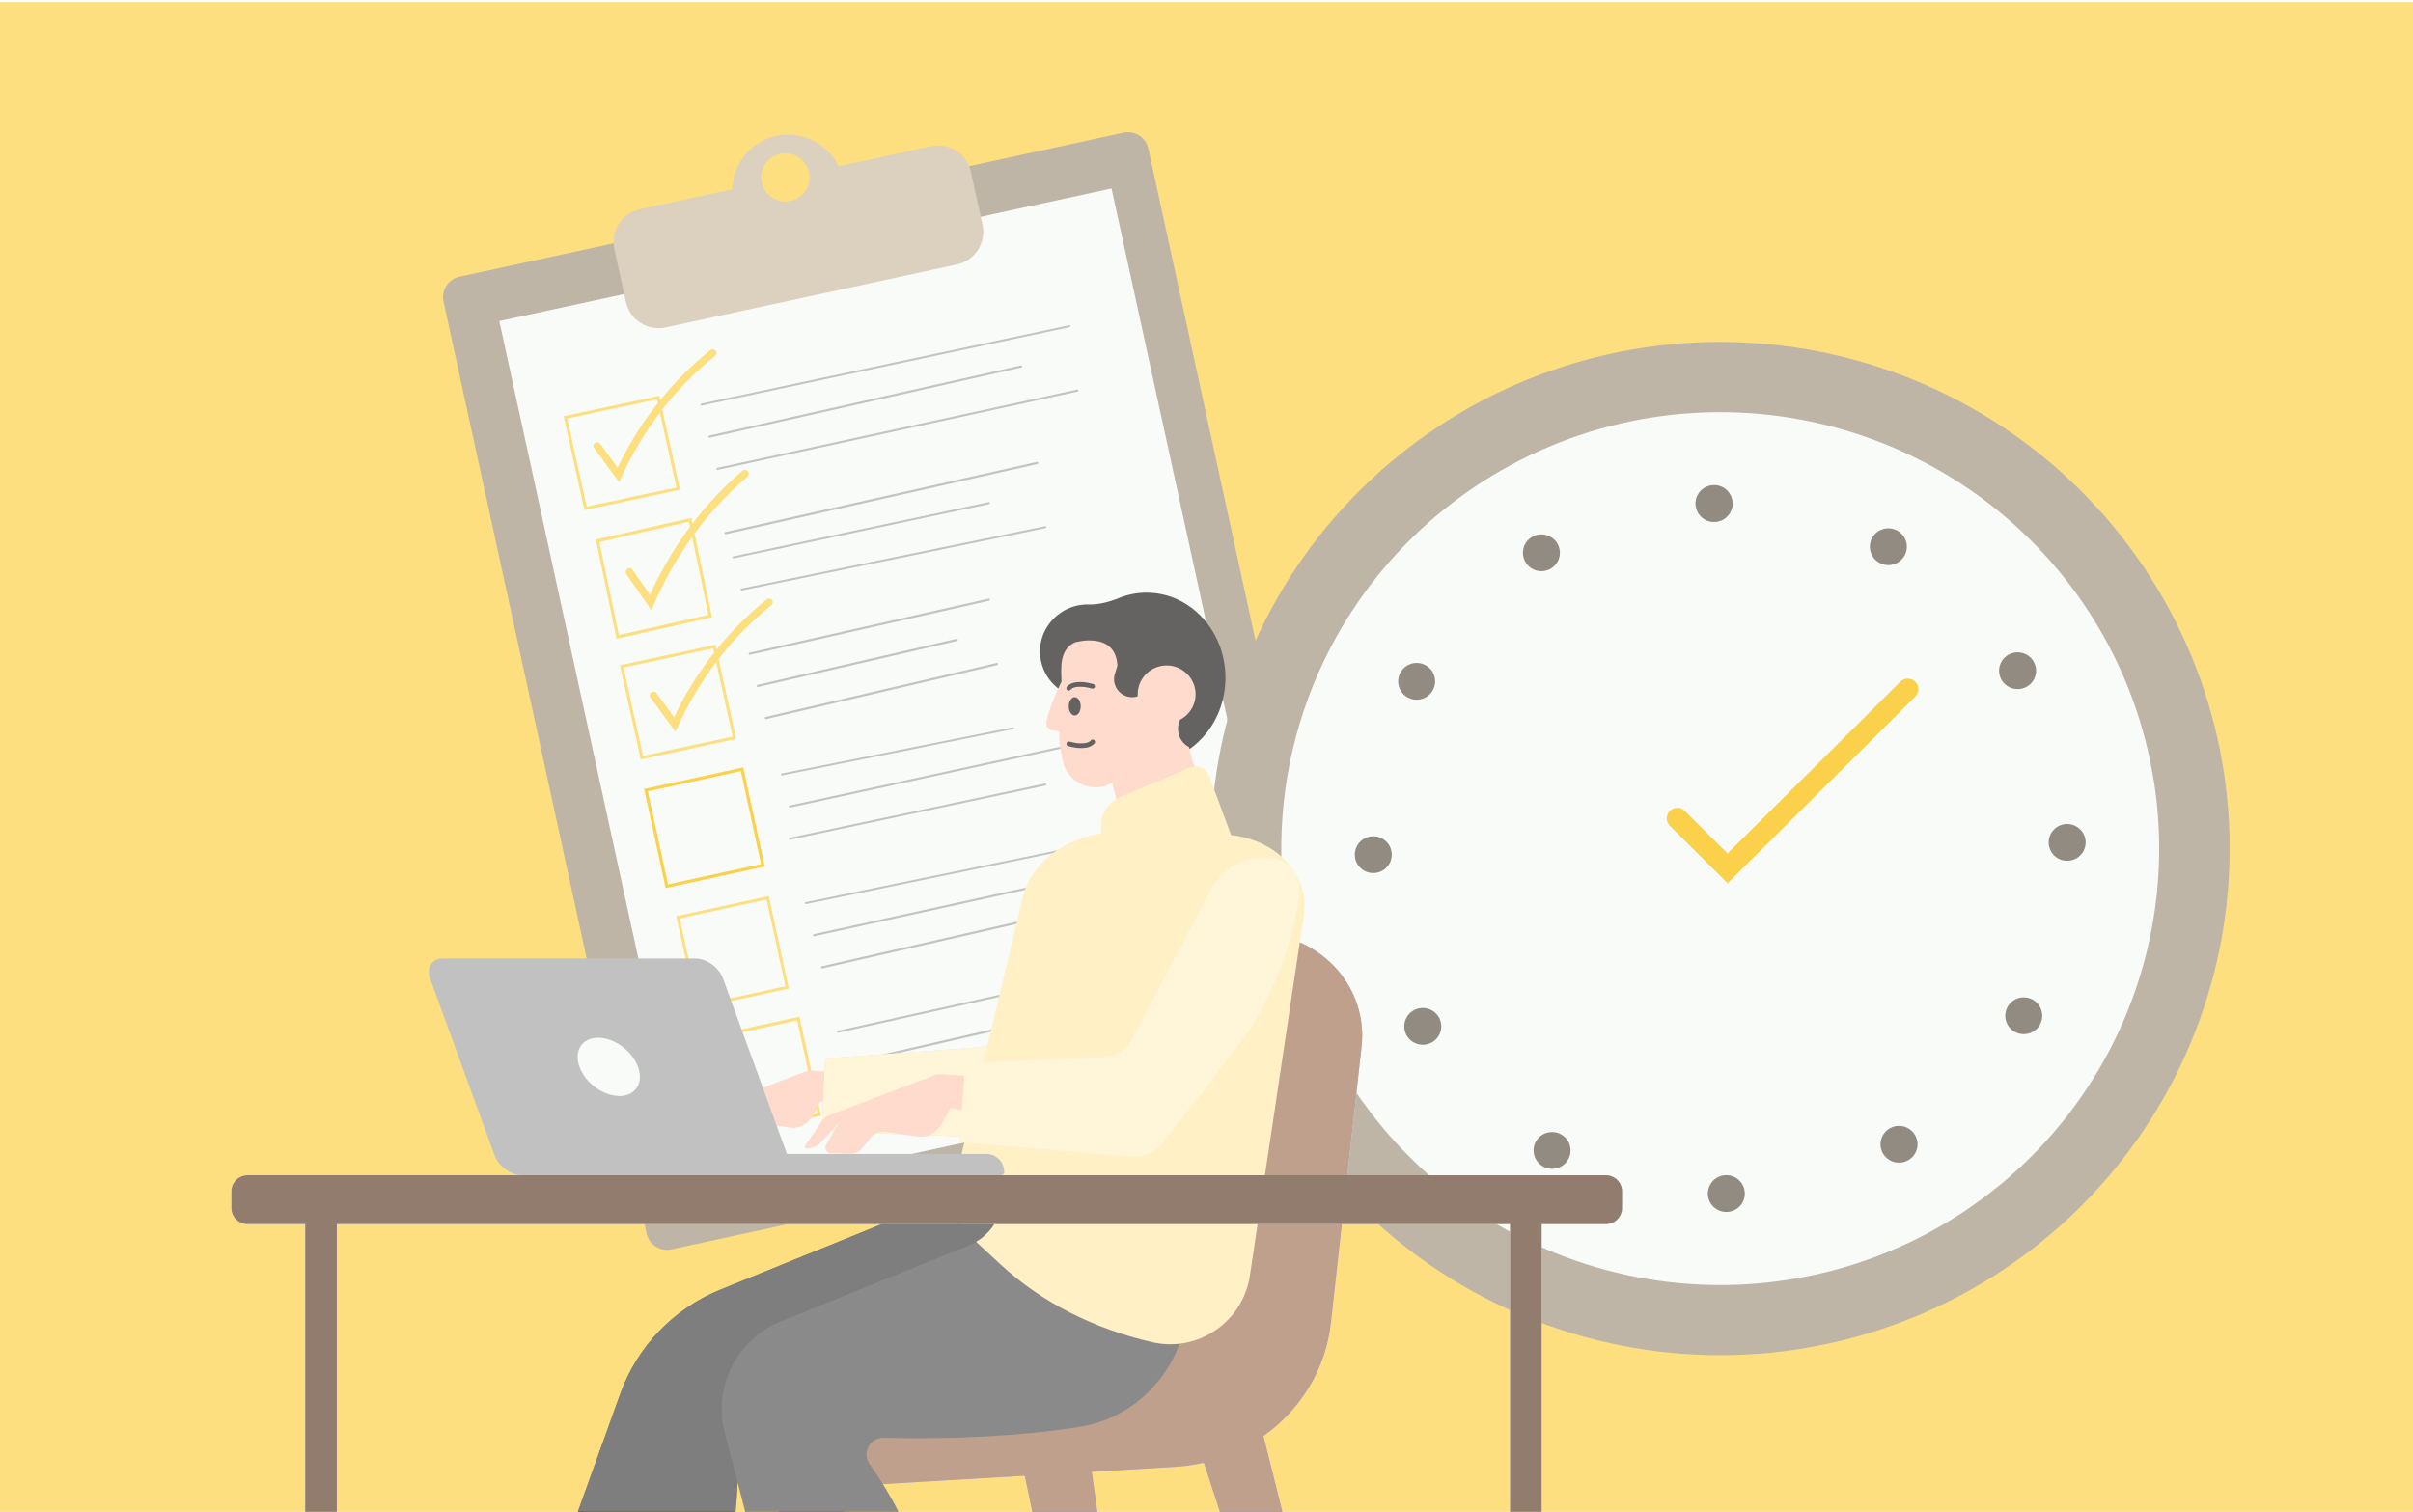 <svg width="300" height="188" viewBox="0 0 300 188" fill="none" xmlns="http://www.w3.org/2000/svg">
<g clip-path="url(#clip0_2385_4536)">
<path d="M0 0.252L300 0.252V103.451L300 188.252L0 188.252L0 0.252Z" fill="#FCD149"/>
<g clip-path="url(#clip1_2385_4536)">
<path d="M168.017 134.392L142.768 18.481C142.622 17.806 142.219 17.229 141.637 16.854C141.056 16.48 140.362 16.354 139.686 16.502L57.119 34.413C55.722 34.716 54.833 36.096 55.138 37.49L80.389 153.403C80.535 154.078 80.938 154.655 81.52 155.03C81.942 155.301 82.425 155.441 82.916 155.441C83.102 155.441 83.288 155.421 83.471 155.382L166.036 137.473C167.433 137.17 168.322 135.788 168.019 134.396L168.017 134.392Z" fill="#A49682"/>
<path d="M138.233 23.625L138.194 23.441L62.263 39.891L62.078 39.931L85.923 149.257L85.963 149.441L162.078 132.952L138.233 23.625Z" fill="#F5FAF4"/>
<path d="M82.338 50.932C84.275 48.442 86.483 46.195 88.906 44.254C89.105 44.094 89.136 43.806 88.974 43.61C88.812 43.414 88.518 43.386 88.319 43.543C86.037 45.369 83.944 47.463 82.081 49.769L81.96 49.222L70.078 51.761L72.662 63.441L84.544 60.903L82.34 50.932H82.338ZM70.522 52.043L81.672 49.66L81.779 50.141C79.84 52.596 78.162 55.285 76.79 58.146L74.627 55.196C74.478 54.99 74.186 54.945 73.976 55.093C73.767 55.24 73.722 55.527 73.872 55.733L76.973 59.964L77.304 59.241C78.594 56.419 80.189 53.762 82.04 51.324L84.096 60.624L72.945 63.007L70.522 52.045V52.043Z" fill="#FCD149"/>
<path d="M86.346 66.356C88.28 63.725 90.484 61.35 92.906 59.3C93.105 59.131 93.136 58.826 92.974 58.619C92.812 58.412 92.519 58.382 92.318 58.549C90.039 60.478 87.95 62.69 86.09 65.127L85.942 64.418L74.078 67.1L76.658 79.441L88.522 76.759L86.348 66.356H86.346ZM74.521 67.397L85.655 64.879L85.788 65.517C83.852 68.112 82.175 70.952 80.805 73.973L78.645 70.858C78.496 70.64 78.202 70.589 77.995 70.747C77.786 70.903 77.739 71.206 77.888 71.423L80.987 75.895L81.317 75.129C82.605 72.149 84.199 69.341 86.046 66.765L88.073 76.461L76.939 78.978L74.519 67.397H74.521Z" fill="#FCD149"/>
<path d="M89.343 81.951C91.278 79.455 93.484 77.202 95.906 75.258C96.105 75.098 96.136 74.808 95.974 74.61C95.812 74.414 95.518 74.385 95.317 74.543C93.037 76.374 90.946 78.475 89.084 80.785L88.951 80.186L77.078 82.731L79.658 94.441L91.531 91.896L89.339 81.951H89.343ZM77.525 83.014L88.668 80.625L88.785 81.158C86.847 83.62 85.168 86.314 83.797 89.181L81.636 86.225C81.487 86.019 81.195 85.972 80.986 86.12C80.776 86.268 80.731 86.555 80.881 86.762L83.98 91.004L84.311 90.277C85.599 87.448 87.194 84.784 89.043 82.342L91.087 91.615L79.945 94.004L77.523 83.014H77.525Z" fill="#FCD149"/>
<path d="M92.401 95.441L80.078 98.121L82.756 110.441L95.078 107.762L92.401 95.441ZM80.54 98.417L92.105 95.904L94.618 107.466L83.054 109.979L80.54 98.417Z" fill="#FABE00"/>
<path d="M95.579 111.441L84.078 113.941L86.577 125.441L98.078 122.942L95.579 111.441ZM84.507 114.217L95.301 111.871L97.647 122.664L86.853 125.01L84.507 114.217Z" fill="#FCD149"/>
<path d="M87.078 129.118L89.756 141.441L102.078 138.763L99.401 126.441L87.078 129.12V129.118ZM90.052 140.979L87.538 129.414L99.102 126.9L101.616 138.465L90.052 140.979Z" fill="#FCD149"/>
<path d="M87.081 50.34C87.093 50.401 87.147 50.441 87.207 50.441C87.217 50.441 87.225 50.439 87.235 50.437L132.976 40.693C133.046 40.679 133.091 40.61 133.075 40.542C133.06 40.473 132.99 40.429 132.92 40.445L87.18 50.189C87.11 50.205 87.067 50.272 87.081 50.343V50.34Z" fill="#ABABAB"/>
<path d="M127.075 45.548C127.06 45.475 126.988 45.428 126.919 45.445L88.181 54.173C88.111 54.188 88.065 54.261 88.082 54.334C88.094 54.398 88.15 54.441 88.208 54.441C88.218 54.441 88.227 54.441 88.237 54.437L126.975 45.709C127.046 45.694 127.091 45.621 127.075 45.548Z" fill="#ABABAB"/>
<path d="M89.082 58.338C89.094 58.4 89.147 58.441 89.207 58.441C89.218 58.441 89.226 58.441 89.236 58.437L133.976 48.699C134.046 48.684 134.091 48.614 134.075 48.544C134.06 48.474 133.99 48.428 133.92 48.445L89.18 58.184C89.11 58.198 89.065 58.268 89.082 58.338Z" fill="#ABABAB"/>
<path d="M129.075 57.549C129.06 57.475 128.986 57.429 128.917 57.444L90.182 66.169C90.111 66.187 90.065 66.258 90.082 66.335C90.096 66.4 90.151 66.441 90.212 66.441C90.22 66.441 90.231 66.441 90.241 66.439L128.974 57.714C129.045 57.697 129.091 57.625 129.075 57.549Z" fill="#ABABAB"/>
<path d="M91.206 69.441C91.206 69.441 91.225 69.441 91.235 69.437L122.977 62.693C123.046 62.677 123.091 62.611 123.075 62.541C123.06 62.473 122.989 62.429 122.921 62.445L91.18 69.189C91.11 69.203 91.065 69.271 91.082 69.339C91.094 69.399 91.149 69.439 91.206 69.439V69.441Z" fill="#ABABAB"/>
<path d="M92.211 73.441C92.211 73.441 92.23 73.441 92.241 73.437L129.974 65.689C130.045 65.674 130.091 65.608 130.075 65.539C130.06 65.472 129.989 65.43 129.916 65.444L92.182 73.192C92.111 73.206 92.065 73.273 92.082 73.341C92.094 73.4 92.149 73.439 92.209 73.439L92.211 73.441Z" fill="#ABABAB"/>
<path d="M93.079 81.333C93.092 81.398 93.148 81.441 93.206 81.441C93.216 81.441 93.225 81.441 93.235 81.437L122.975 74.712C123.046 74.695 123.091 74.624 123.075 74.548C123.06 74.475 122.99 74.429 122.919 74.444L93.181 81.169C93.111 81.184 93.065 81.258 93.082 81.331L93.079 81.333Z" fill="#ABABAB"/>
<path d="M94.205 85.441C94.205 85.441 94.223 85.441 94.233 85.439L118.976 79.716C119.046 79.698 119.091 79.626 119.075 79.55C119.06 79.476 118.991 79.427 118.921 79.445L94.18 85.168C94.11 85.186 94.065 85.258 94.082 85.334C94.094 85.4 94.149 85.441 94.207 85.441H94.205Z" fill="#ABABAB"/>
<path d="M95.209 89.441C95.209 89.441 95.227 89.441 95.237 89.437L123.976 82.717C124.046 82.701 124.091 82.626 124.075 82.551C124.06 82.476 123.991 82.427 123.921 82.445L95.18 89.165C95.11 89.181 95.065 89.256 95.082 89.331C95.096 89.397 95.149 89.441 95.209 89.441Z" fill="#ABABAB"/>
<path d="M97.207 96.441C97.207 96.441 97.225 96.441 97.236 96.438L125.975 90.682C126.046 90.668 126.091 90.603 126.075 90.536C126.06 90.471 125.989 90.431 125.919 90.444L97.181 96.2C97.111 96.213 97.065 96.278 97.082 96.346C97.094 96.401 97.15 96.439 97.209 96.439L97.207 96.441Z" fill="#ABABAB"/>
<path d="M98.079 100.337C98.092 100.4 98.146 100.441 98.207 100.441C98.217 100.441 98.225 100.441 98.236 100.437L142.975 90.701C143.046 90.687 143.09 90.616 143.075 90.545C143.061 90.474 142.988 90.428 142.919 90.445L98.181 100.181C98.111 100.195 98.065 100.266 98.082 100.337H98.079Z" fill="#ABABAB"/>
<path d="M130.075 97.542C130.061 97.473 129.99 97.428 129.919 97.445L98.181 104.187C98.111 104.202 98.065 104.271 98.082 104.34C98.094 104.401 98.148 104.441 98.208 104.441C98.219 104.441 98.227 104.441 98.237 104.437L129.975 97.697C130.046 97.68 130.09 97.614 130.075 97.542Z" fill="#ABABAB"/>
<path d="M100.208 112.441C100.208 112.441 100.227 112.441 100.237 112.437L132.975 105.686C133.046 105.673 133.091 105.606 133.075 105.539C133.058 105.472 132.99 105.429 132.917 105.445L100.181 112.196C100.111 112.209 100.065 112.276 100.082 112.343C100.094 112.402 100.148 112.441 100.208 112.441Z" fill="#ABABAB"/>
<path d="M101.209 116.441C101.209 116.441 101.228 116.441 101.239 116.437L140.975 107.708C141.046 107.693 141.09 107.621 141.075 107.547C141.061 107.475 140.989 107.428 140.918 107.445L101.182 116.175C101.111 116.189 101.065 116.261 101.082 116.336C101.094 116.397 101.151 116.439 101.209 116.439V116.441Z" fill="#ABABAB"/>
<path d="M136.075 112.55C136.06 112.476 135.992 112.426 135.92 112.446L102.181 120.169C102.11 120.184 102.065 120.258 102.082 120.332C102.094 120.398 102.148 120.441 102.208 120.441C102.218 120.441 102.226 120.441 102.237 120.437L135.975 112.714C136.046 112.698 136.091 112.624 136.075 112.55Z" fill="#ABABAB"/>
<path d="M139.075 120.545C139.06 120.474 138.991 120.428 138.922 120.445L104.18 128.18C104.11 128.194 104.065 128.266 104.081 128.337C104.094 128.4 104.149 128.441 104.206 128.441C104.216 128.441 104.224 128.441 104.235 128.437L138.977 120.702C139.046 120.688 139.091 120.616 139.075 120.545Z" fill="#ABABAB"/>
<path d="M151.92 121.448L105.181 132.169C105.11 132.184 105.065 132.259 105.082 132.333C105.094 132.398 105.148 132.441 105.207 132.441C105.218 132.441 105.226 132.441 105.236 132.437L151.976 121.716C152.046 121.7 152.091 121.626 152.075 121.55C152.058 121.476 151.99 121.426 151.918 121.446L151.92 121.448Z" fill="#ABABAB"/>
<path d="M141.915 127.445L105.184 135.184C105.111 135.198 105.065 135.268 105.082 135.338C105.094 135.4 105.152 135.441 105.211 135.441C105.222 135.441 105.23 135.441 105.241 135.437L141.973 127.698C142.045 127.684 142.092 127.614 142.075 127.544C142.06 127.474 141.987 127.428 141.913 127.445H141.915Z" fill="#ABABAB"/>
<path d="M96.518 16.897C99.662 16.215 102.888 17.808 104.25 20.688L115.76 18.199C116.846 17.965 117.957 18.163 118.891 18.76C119.823 19.359 120.467 20.283 120.703 21.361L122.149 27.967L122.151 27.969C122.636 30.196 121.21 32.405 118.97 32.888L82.768 40.717C82.471 40.781 82.174 40.812 81.883 40.812C79.969 40.812 78.243 39.488 77.82 37.554L76.376 30.949C75.89 28.72 77.317 26.511 79.558 26.028L91.065 23.538C91.102 20.355 93.374 17.579 96.518 16.897ZM97.642 19.069C97.445 19.069 97.25 19.087 97.055 19.126C96.862 19.164 96.672 19.219 96.49 19.295C96.307 19.372 96.133 19.463 95.969 19.573C95.805 19.682 95.651 19.805 95.512 19.944C95.373 20.082 95.248 20.236 95.138 20.399C95.028 20.564 94.936 20.736 94.86 20.918C94.783 21.099 94.727 21.287 94.688 21.479C94.648 21.671 94.629 21.868 94.629 22.064C94.629 22.26 94.65 22.456 94.688 22.648C94.727 22.84 94.783 23.029 94.86 23.21C94.936 23.392 95.028 23.566 95.138 23.729C95.246 23.892 95.373 24.045 95.512 24.183C95.651 24.322 95.805 24.446 95.969 24.555C96.135 24.665 96.307 24.755 96.49 24.831C96.672 24.908 96.862 24.964 97.055 25.003C97.25 25.043 97.445 25.061 97.642 25.061C97.839 25.061 98.037 25.041 98.23 25.003C98.423 24.964 98.612 24.908 98.794 24.831C98.977 24.755 99.152 24.665 99.316 24.555C99.48 24.448 99.634 24.322 99.773 24.183C99.912 24.045 100.037 23.894 100.147 23.729C100.257 23.564 100.348 23.392 100.425 23.21C100.502 23.029 100.557 22.84 100.597 22.648C100.636 22.456 100.655 22.26 100.655 22.064C100.655 21.868 100.634 21.671 100.597 21.479C100.557 21.287 100.502 21.099 100.425 20.918C100.348 20.736 100.257 20.562 100.147 20.399C100.037 20.236 99.912 20.082 99.773 19.944C99.634 19.805 99.48 19.682 99.316 19.573C99.15 19.463 98.977 19.37 98.794 19.295C98.612 19.221 98.423 19.164 98.23 19.126C98.037 19.087 97.839 19.069 97.642 19.069Z" fill="#CDBCA3"/>
<path d="M277.208 105.529C277.208 106.56 277.183 107.591 277.132 108.619C277.081 109.647 277.005 110.676 276.902 111.704C276.802 112.73 276.675 113.754 276.521 114.773C276.37 115.794 276.194 116.81 275.991 117.821C275.788 118.833 275.561 119.839 275.309 120.839C275.057 121.838 274.781 122.832 274.478 123.819C274.178 124.807 273.853 125.784 273.503 126.756C273.154 127.727 272.78 128.689 272.384 129.642C271.985 130.595 271.568 131.536 271.123 132.47C270.678 133.404 270.214 134.325 269.725 135.232C269.236 136.139 268.725 137.038 268.193 137.923C267.66 138.808 267.105 139.679 266.528 140.535C265.952 141.393 265.355 142.234 264.737 143.063C264.119 143.892 263.481 144.702 262.826 145.502C262.169 146.299 261.492 147.08 260.795 147.843C260.099 148.609 259.385 149.353 258.652 150.082C257.919 150.812 257.169 151.522 256.401 152.215C255.631 152.907 254.849 153.581 254.045 154.235C253.244 154.889 252.428 155.523 251.594 156.139C250.761 156.754 249.915 157.345 249.053 157.918C248.19 158.49 247.315 159.044 246.428 159.572C245.538 160.102 244.637 160.61 243.723 161.096C242.809 161.582 241.883 162.047 240.947 162.487C240.011 162.927 239.062 163.345 238.104 163.741C237.146 164.135 236.179 164.507 235.204 164.855C234.229 165.202 233.244 165.526 232.251 165.825C231.259 166.124 230.26 166.399 229.255 166.649C228.251 166.9 227.237 167.126 226.223 167.327C225.206 167.529 224.184 167.704 223.158 167.857C222.132 168.008 221.103 168.135 220.071 168.237C219.04 168.339 218.006 168.412 216.97 168.463C215.934 168.514 214.898 168.538 213.862 168.538C212.826 168.538 211.789 168.514 210.753 168.463C209.717 168.412 208.683 168.336 207.652 168.237C206.621 168.135 205.592 168.008 204.565 167.857C203.542 167.704 202.52 167.529 201.503 167.327C200.487 167.126 199.475 166.9 198.468 166.649C197.461 166.399 196.464 166.124 195.472 165.825C194.48 165.526 193.497 165.202 192.52 164.855C191.545 164.507 190.577 164.135 189.619 163.741C188.661 163.345 187.713 162.929 186.777 162.487C185.841 162.044 184.912 161.582 184.001 161.096C183.089 160.61 182.185 160.102 181.295 159.572C180.406 159.042 179.531 158.49 178.668 157.918C177.806 157.345 176.96 156.751 176.127 156.139C175.293 155.523 174.477 154.889 173.676 154.235C172.874 153.581 172.09 152.907 171.322 152.215C170.552 151.522 169.802 150.812 169.072 150.082C168.338 149.353 167.622 148.606 166.926 147.843C166.229 147.08 165.552 146.299 164.895 145.502C164.238 144.704 163.6 143.892 162.982 143.063C162.363 142.234 161.767 141.39 161.19 140.535C160.616 139.676 160.059 138.806 159.528 137.923C158.996 137.038 158.485 136.141 157.996 135.232C157.507 134.323 157.041 133.401 156.598 132.47C156.156 131.539 155.736 130.595 155.34 129.642C154.941 128.689 154.57 127.727 154.22 126.756C153.871 125.786 153.546 124.807 153.245 123.819C152.945 122.832 152.669 121.838 152.417 120.839C152.165 119.839 151.938 118.83 151.735 117.821C151.532 116.81 151.354 115.794 151.202 114.773C151.048 113.754 150.924 112.73 150.821 111.704C150.718 110.678 150.643 109.65 150.591 108.619C150.54 107.588 150.516 106.56 150.516 105.529C150.516 104.498 150.54 103.467 150.591 102.436C150.643 101.408 150.718 100.379 150.821 99.353C150.924 98.327 151.048 97.304 151.202 96.283C151.354 95.261 151.532 94.245 151.735 93.236C151.935 92.225 152.165 91.218 152.417 90.219C152.669 89.22 152.945 88.225 153.245 87.238C153.546 86.251 153.871 85.274 154.22 84.301C154.57 83.331 154.944 82.368 155.34 81.418C155.736 80.465 156.156 79.521 156.598 78.59C157.043 77.659 157.507 76.737 157.996 75.828C158.485 74.919 158.996 74.022 159.528 73.137C160.061 72.252 160.616 71.381 161.19 70.523C161.767 69.665 162.363 68.824 162.982 67.995C163.6 67.165 164.238 66.353 164.895 65.556C165.552 64.759 166.229 63.978 166.926 63.215C167.622 62.451 168.338 61.705 169.072 60.975C169.805 60.246 170.555 59.536 171.322 58.843C172.09 58.153 172.874 57.479 173.676 56.823C174.477 56.169 175.296 55.534 176.127 54.922C176.958 54.309 177.808 53.713 178.668 53.142C179.531 52.568 180.406 52.016 181.295 51.486C182.185 50.956 183.087 50.448 184.001 49.962C184.915 49.475 185.841 49.011 186.777 48.571C187.713 48.131 188.661 47.713 189.619 47.319C190.577 46.923 191.545 46.553 192.52 46.205C193.495 45.858 194.48 45.534 195.472 45.235C196.464 44.936 197.464 44.661 198.468 44.409C199.473 44.156 200.487 43.932 201.503 43.73C202.52 43.529 203.542 43.353 204.565 43.203C205.592 43.05 206.621 42.923 207.652 42.823C208.683 42.721 209.717 42.646 210.753 42.595C211.787 42.544 212.823 42.52 213.862 42.52C214.9 42.52 215.934 42.544 216.97 42.595C218.004 42.646 219.038 42.721 220.071 42.823C221.103 42.923 222.132 43.05 223.158 43.203C224.184 43.353 225.206 43.529 226.223 43.73C227.239 43.932 228.251 44.158 229.255 44.409C230.26 44.659 231.259 44.934 232.251 45.235C233.244 45.534 234.229 45.858 235.204 46.205C236.179 46.553 237.146 46.923 238.104 47.319C239.062 47.713 240.011 48.131 240.947 48.571C241.885 49.011 242.811 49.475 243.723 49.962C244.637 50.448 245.538 50.956 246.428 51.486C247.318 52.016 248.192 52.568 249.053 53.142C249.915 53.713 250.761 54.309 251.594 54.922C252.428 55.537 253.244 56.171 254.045 56.823C254.847 57.477 255.631 58.15 256.401 58.843C257.169 59.536 257.919 60.248 258.652 60.975C259.385 61.705 260.099 62.451 260.795 63.215C261.492 63.978 262.169 64.759 262.826 65.556C263.483 66.353 264.121 67.168 264.737 67.995C265.355 68.824 265.952 69.665 266.528 70.523C267.103 71.381 267.66 72.252 268.193 73.137C268.725 74.022 269.236 74.916 269.725 75.828C270.214 76.737 270.68 77.659 271.123 78.59C271.565 79.521 271.985 80.465 272.384 81.418C272.78 82.371 273.154 83.331 273.503 84.301C273.853 85.271 274.178 86.251 274.478 87.238C274.779 88.225 275.055 89.22 275.309 90.219C275.561 91.218 275.788 92.225 275.991 93.236C276.194 94.248 276.37 95.261 276.521 96.283C276.675 97.301 276.802 98.325 276.902 99.353C277.005 100.379 277.081 101.408 277.132 102.436C277.183 103.467 277.208 104.496 277.208 105.529Z" fill="#A49682"/>
<path d="M267.787 97.145C267.924 98.023 268.041 98.903 268.136 99.785C268.232 100.668 268.303 101.553 268.354 102.44C268.405 103.328 268.435 104.215 268.439 105.103C268.447 105.99 268.432 106.877 268.396 107.765C268.359 108.652 268.3 109.54 268.22 110.425C268.139 111.31 268.036 112.192 267.912 113.072C267.787 113.952 267.643 114.828 267.474 115.701C267.308 116.573 267.117 117.441 266.907 118.304C266.697 119.168 266.465 120.026 266.213 120.877C265.961 121.728 265.688 122.574 265.394 123.413C265.099 124.251 264.786 125.083 264.451 125.907C264.114 126.731 263.76 127.546 263.386 128.351C263.009 129.158 262.613 129.953 262.2 130.74C261.785 131.526 261.352 132.304 260.898 133.07C260.446 133.836 259.972 134.589 259.483 135.331C258.994 136.072 258.483 136.804 257.958 137.521C257.43 138.239 256.888 138.944 256.325 139.634C255.763 140.325 255.187 141.003 254.593 141.664C253.999 142.328 253.388 142.977 252.762 143.609C252.137 144.241 251.494 144.859 250.837 145.46C250.179 146.06 249.51 146.648 248.823 147.215C248.136 147.781 247.437 148.336 246.724 148.871C246.01 149.405 245.284 149.923 244.546 150.422C243.808 150.923 243.058 151.404 242.296 151.866C241.533 152.328 240.758 152.773 239.976 153.196C239.192 153.621 238.398 154.027 237.594 154.414C236.79 154.801 235.976 155.165 235.155 155.513C234.334 155.858 233.5 156.186 232.662 156.493C231.824 156.799 230.978 157.084 230.125 157.349C229.272 157.614 228.412 157.857 227.55 158.08C226.687 158.304 225.814 158.503 224.94 158.683C224.065 158.863 223.187 159.024 222.305 159.16C221.423 159.298 220.538 159.413 219.649 159.508C218.759 159.602 217.87 159.675 216.98 159.726C216.088 159.777 215.196 159.804 214.302 159.811C213.41 159.819 212.515 159.804 211.623 159.768C210.731 159.731 209.839 159.673 208.95 159.593C208.06 159.512 207.173 159.413 206.288 159.286C205.404 159.162 204.524 159.019 203.647 158.851C202.769 158.686 201.897 158.496 201.029 158.287C200.162 158.078 199.299 157.847 198.441 157.597C197.584 157.346 196.736 157.074 195.892 156.782C195.049 156.49 194.213 156.177 193.385 155.844C192.557 155.51 191.738 155.156 190.927 154.784C190.115 154.412 189.316 154.018 188.524 153.604C187.732 153.191 186.953 152.761 186.183 152.311C185.413 151.861 184.656 151.389 183.908 150.903C183.163 150.414 182.427 149.911 181.706 149.386C180.985 148.863 180.276 148.321 179.582 147.764C178.888 147.208 178.207 146.631 177.542 146.041C176.875 145.45 176.222 144.842 175.587 144.22C174.951 143.597 174.331 142.958 173.725 142.304C173.121 141.65 172.532 140.981 171.96 140.3C171.388 139.617 170.834 138.922 170.296 138.212C169.758 137.502 169.238 136.78 168.734 136.046C168.233 135.309 167.749 134.565 167.285 133.806C166.818 133.048 166.374 132.279 165.946 131.499C165.518 130.719 165.11 129.928 164.722 129.131C164.333 128.331 163.966 127.521 163.617 126.705C163.267 125.888 162.94 125.061 162.632 124.227C162.324 123.393 162.038 122.552 161.772 121.703C161.508 120.857 161.261 120.001 161.036 119.141C160.811 118.28 160.611 117.417 160.43 116.547C160.249 115.676 160.088 114.803 159.951 113.926C159.814 113.048 159.697 112.168 159.602 111.285C159.506 110.4 159.436 109.515 159.384 108.63C159.333 107.743 159.304 106.855 159.299 105.968C159.291 105.078 159.306 104.191 159.343 103.303C159.379 102.416 159.438 101.529 159.519 100.646C159.599 99.761 159.702 98.878 159.827 97.998C159.951 97.118 160.095 96.243 160.264 95.37C160.43 94.497 160.618 93.629 160.829 92.766C161.039 91.903 161.271 91.045 161.523 90.194C161.774 89.341 162.048 88.497 162.341 87.658C162.635 86.819 162.95 85.99 163.285 85.163C163.622 84.339 163.976 83.527 164.35 82.72C164.726 81.915 165.12 81.118 165.535 80.332C165.951 79.545 166.383 78.769 166.838 78.003C167.29 77.237 167.764 76.484 168.253 75.74C168.744 74.998 169.25 74.269 169.778 73.549C170.306 72.83 170.848 72.127 171.41 71.436C171.97 70.746 172.549 70.068 173.143 69.406C173.737 68.745 174.348 68.096 174.973 67.464C175.599 66.832 176.242 66.212 176.899 65.611C177.556 65.01 178.228 64.425 178.913 63.856C179.599 63.287 180.298 62.735 181.012 62.2C181.726 61.665 182.451 61.147 183.189 60.649C183.927 60.15 184.678 59.669 185.44 59.205C186.203 58.743 186.975 58.3 187.759 57.875C188.544 57.449 189.338 57.043 190.142 56.657C190.946 56.27 191.76 55.905 192.581 55.558C193.402 55.21 194.233 54.884 195.071 54.578C195.909 54.272 196.755 53.987 197.608 53.722C198.461 53.457 199.321 53.214 200.184 52.99C201.046 52.767 201.916 52.567 202.794 52.387C203.669 52.207 204.546 52.047 205.428 51.911C206.31 51.775 207.195 51.658 208.085 51.563C208.972 51.468 209.861 51.398 210.753 51.347C211.645 51.296 212.537 51.267 213.429 51.262C214.324 51.254 215.216 51.269 216.108 51.305C217.002 51.342 217.892 51.4 218.781 51.48C219.671 51.561 220.558 51.663 221.442 51.787C222.327 51.911 223.207 52.054 224.084 52.222C224.962 52.39 225.834 52.577 226.702 52.786C227.569 52.995 228.432 53.226 229.287 53.477C230.145 53.727 230.993 53.999 231.838 54.291C232.682 54.583 233.517 54.896 234.346 55.23C235.174 55.562 235.993 55.915 236.804 56.289C237.613 56.664 238.415 57.055 239.207 57.469C239.996 57.882 240.778 58.312 241.548 58.765C242.318 59.217 243.075 59.684 243.823 60.172C244.568 60.661 245.304 61.167 246.025 61.689C246.746 62.215 247.454 62.754 248.148 63.313C248.843 63.87 249.524 64.447 250.189 65.037C250.854 65.628 251.506 66.236 252.142 66.858C252.777 67.481 253.4 68.12 254.004 68.774C254.61 69.428 255.199 70.097 255.768 70.778C256.34 71.461 256.895 72.156 257.433 72.864C257.97 73.573 258.491 74.296 258.992 75.03C259.495 75.764 259.979 76.51 260.443 77.269C260.91 78.025 261.355 78.796 261.783 79.576C262.208 80.357 262.618 81.147 263.007 81.947C263.395 82.747 263.762 83.554 264.111 84.373C264.459 85.19 264.788 86.017 265.094 86.851C265.402 87.685 265.688 88.526 265.954 89.374C266.221 90.223 266.465 91.076 266.69 91.937C266.915 92.798 267.115 93.663 267.298 94.534C267.479 95.402 267.638 96.277 267.777 97.155L267.787 97.145Z" fill="#F5FAF4"/>
<path d="M215.399 62.621C215.399 62.77 215.384 62.92 215.355 63.066C215.326 63.212 215.282 63.356 215.223 63.494C215.167 63.633 215.096 63.764 215.013 63.891C214.93 64.017 214.835 64.131 214.727 64.238C214.619 64.345 214.505 64.438 214.38 64.523C214.253 64.605 214.121 64.678 213.982 64.734C213.842 64.79 213.698 64.836 213.549 64.865C213.4 64.895 213.251 64.909 213.102 64.909C212.953 64.909 212.801 64.895 212.655 64.865C212.506 64.836 212.364 64.793 212.222 64.734C212.083 64.678 211.951 64.605 211.824 64.523C211.697 64.44 211.582 64.345 211.477 64.238C211.369 64.131 211.274 64.017 211.191 63.891C211.108 63.767 211.037 63.635 210.978 63.494C210.922 63.356 210.878 63.212 210.849 63.066C210.817 62.92 210.805 62.77 210.805 62.621C210.805 62.473 210.819 62.322 210.849 62.176C210.878 62.028 210.922 61.887 210.978 61.746C211.037 61.608 211.108 61.476 211.191 61.35C211.274 61.226 211.369 61.109 211.477 61.005C211.584 60.9 211.699 60.803 211.826 60.72C211.953 60.637 212.085 60.567 212.225 60.509C212.364 60.453 212.508 60.409 212.657 60.38C212.804 60.35 212.953 60.336 213.104 60.336C213.256 60.336 213.405 60.35 213.552 60.38C213.698 60.409 213.842 60.453 213.984 60.509C214.123 60.567 214.255 60.637 214.382 60.72C214.507 60.803 214.622 60.898 214.729 61.005C214.837 61.109 214.932 61.226 215.015 61.35C215.098 61.476 215.169 61.608 215.226 61.746C215.284 61.885 215.328 62.028 215.358 62.176C215.387 62.322 215.402 62.471 215.402 62.621H215.399Z" fill="#96A5D4"/>
<path d="M215.399 62.621C215.399 62.77 215.384 62.92 215.355 63.066C215.326 63.212 215.282 63.356 215.223 63.494C215.167 63.633 215.096 63.764 215.013 63.891C214.93 64.017 214.835 64.131 214.727 64.238C214.619 64.345 214.505 64.438 214.38 64.523C214.253 64.605 214.121 64.678 213.982 64.734C213.842 64.79 213.698 64.836 213.549 64.865C213.4 64.895 213.251 64.909 213.102 64.909C212.953 64.909 212.801 64.895 212.655 64.865C212.506 64.836 212.364 64.793 212.222 64.734C212.083 64.678 211.951 64.605 211.824 64.523C211.697 64.44 211.582 64.345 211.477 64.238C211.369 64.131 211.274 64.017 211.191 63.891C211.108 63.767 211.037 63.635 210.978 63.494C210.922 63.356 210.878 63.212 210.849 63.066C210.817 62.92 210.805 62.77 210.805 62.621C210.805 62.473 210.819 62.322 210.849 62.176C210.878 62.028 210.922 61.887 210.978 61.746C211.037 61.608 211.108 61.476 211.191 61.35C211.274 61.226 211.369 61.109 211.477 61.005C211.584 60.9 211.699 60.803 211.826 60.72C211.953 60.637 212.085 60.567 212.225 60.509C212.364 60.453 212.508 60.409 212.657 60.38C212.804 60.35 212.953 60.336 213.104 60.336C213.256 60.336 213.405 60.35 213.552 60.38C213.698 60.409 213.842 60.453 213.984 60.509C214.123 60.567 214.255 60.637 214.382 60.72C214.507 60.803 214.622 60.898 214.729 61.005C214.837 61.109 214.932 61.226 215.015 61.35C215.098 61.476 215.169 61.608 215.226 61.746C215.284 61.885 215.328 62.028 215.358 62.176C215.387 62.322 215.402 62.471 215.402 62.621H215.399Z" fill="#635A4D"/>
<path d="M193.934 68.747C193.934 68.898 193.92 69.046 193.89 69.192C193.861 69.338 193.817 69.481 193.761 69.622C193.702 69.761 193.631 69.892 193.548 70.018C193.465 70.142 193.37 70.259 193.262 70.364C193.155 70.471 193.04 70.565 192.915 70.648C192.788 70.731 192.656 70.801 192.517 70.86C192.378 70.915 192.233 70.959 192.084 70.989C191.935 71.018 191.786 71.032 191.637 71.032C191.488 71.032 191.336 71.018 191.19 70.989C191.041 70.959 190.899 70.915 190.757 70.86C190.618 70.801 190.486 70.731 190.359 70.648C190.234 70.565 190.117 70.471 190.012 70.364C189.904 70.259 189.809 70.142 189.726 70.018C189.643 69.892 189.572 69.761 189.513 69.622C189.457 69.484 189.413 69.34 189.384 69.192C189.352 69.046 189.34 68.898 189.34 68.747C189.34 68.596 189.355 68.448 189.384 68.302C189.413 68.156 189.457 68.013 189.513 67.874C189.572 67.735 189.643 67.604 189.726 67.478C189.809 67.351 189.904 67.237 190.012 67.13C190.117 67.023 190.234 66.931 190.359 66.846C190.486 66.763 190.618 66.69 190.757 66.634C190.897 66.578 191.041 66.532 191.19 66.503C191.336 66.474 191.486 66.459 191.637 66.459C191.789 66.459 191.938 66.474 192.084 66.503C192.231 66.532 192.375 66.576 192.517 66.634C192.656 66.69 192.788 66.763 192.915 66.846C193.04 66.928 193.155 67.023 193.262 67.13C193.37 67.237 193.465 67.351 193.548 67.478C193.631 67.602 193.702 67.733 193.761 67.874C193.817 68.013 193.861 68.156 193.89 68.302C193.92 68.448 193.934 68.599 193.934 68.747Z" fill="#635A4D"/>
<path d="M178.425 84.733C178.425 84.884 178.41 85.032 178.381 85.178C178.352 85.324 178.308 85.467 178.249 85.608C178.193 85.747 178.119 85.878 178.039 86.005C177.956 86.129 177.86 86.243 177.753 86.35C177.645 86.457 177.531 86.552 177.406 86.634C177.279 86.717 177.147 86.788 177.008 86.844C176.868 86.902 176.724 86.946 176.577 86.975C176.431 87.004 176.279 87.019 176.13 87.019C175.981 87.019 175.83 87.004 175.683 86.975C175.534 86.946 175.39 86.902 175.25 86.844C175.111 86.788 174.979 86.715 174.852 86.634C174.725 86.552 174.61 86.457 174.503 86.35C174.398 86.243 174.302 86.129 174.217 86.005C174.134 85.878 174.06 85.747 174.004 85.608C173.948 85.47 173.904 85.326 173.872 85.178C173.843 85.032 173.828 84.884 173.828 84.733C173.828 84.582 173.843 84.434 173.872 84.288C173.904 84.142 173.945 83.999 174.004 83.858C174.06 83.719 174.134 83.588 174.217 83.462C174.3 83.338 174.395 83.223 174.503 83.116C174.61 83.009 174.725 82.915 174.852 82.832C174.977 82.749 175.109 82.676 175.25 82.62C175.39 82.562 175.534 82.518 175.683 82.489C175.83 82.46 175.979 82.445 176.13 82.445C176.282 82.445 176.431 82.46 176.577 82.489C176.724 82.518 176.868 82.562 177.008 82.62C177.147 82.676 177.279 82.749 177.406 82.832C177.531 82.915 177.645 83.009 177.753 83.116C177.86 83.223 177.956 83.338 178.039 83.462C178.122 83.588 178.193 83.719 178.249 83.858C178.308 83.996 178.352 84.14 178.381 84.288C178.41 84.436 178.425 84.585 178.425 84.733Z" fill="#635A4D"/>
<path d="M173.032 106.292C173.032 106.442 173.017 106.591 172.988 106.737C172.959 106.885 172.915 107.026 172.858 107.167C172.8 107.306 172.729 107.437 172.646 107.563C172.563 107.69 172.467 107.804 172.36 107.909C172.255 108.016 172.137 108.11 172.013 108.193C171.886 108.276 171.754 108.346 171.614 108.405C171.475 108.46 171.331 108.504 171.182 108.533C171.033 108.563 170.886 108.577 170.735 108.577C170.583 108.577 170.434 108.563 170.287 108.533C170.141 108.504 169.997 108.46 169.855 108.405C169.716 108.346 169.584 108.276 169.457 108.193C169.332 108.11 169.217 108.016 169.11 107.909C169.002 107.804 168.907 107.687 168.824 107.563C168.741 107.439 168.67 107.306 168.611 107.167C168.555 107.028 168.511 106.885 168.481 106.737C168.452 106.591 168.438 106.442 168.438 106.292C168.438 106.141 168.452 105.995 168.481 105.847C168.511 105.701 168.555 105.557 168.611 105.419C168.67 105.28 168.741 105.149 168.824 105.023C168.907 104.896 169.002 104.782 169.11 104.675C169.217 104.568 169.332 104.476 169.457 104.39C169.584 104.308 169.716 104.235 169.855 104.179C169.994 104.123 170.138 104.077 170.287 104.048C170.437 104.018 170.586 104.004 170.735 104.004C170.884 104.004 171.035 104.018 171.182 104.048C171.329 104.077 171.473 104.121 171.614 104.179C171.754 104.235 171.886 104.308 172.013 104.39C172.137 104.473 172.255 104.568 172.36 104.675C172.467 104.782 172.563 104.896 172.646 105.023C172.729 105.147 172.8 105.278 172.858 105.419C172.915 105.557 172.959 105.701 172.988 105.847C173.02 105.995 173.032 106.143 173.032 106.292Z" fill="#635A4D"/>
<path d="M179.188 127.643C179.188 127.794 179.173 127.942 179.144 128.088C179.114 128.234 179.07 128.377 179.012 128.518C178.955 128.657 178.882 128.788 178.799 128.914C178.716 129.038 178.621 129.153 178.513 129.26C178.406 129.367 178.291 129.461 178.164 129.544C178.039 129.627 177.907 129.697 177.765 129.753C177.626 129.812 177.482 129.855 177.335 129.884C177.186 129.914 177.037 129.928 176.888 129.928C176.739 129.928 176.587 129.914 176.438 129.884C176.292 129.855 176.148 129.812 176.008 129.753C175.869 129.697 175.737 129.624 175.61 129.544C175.483 129.461 175.368 129.367 175.26 129.26C175.153 129.153 175.06 129.038 174.975 128.914C174.891 128.788 174.818 128.657 174.762 128.518C174.706 128.38 174.659 128.236 174.63 128.088C174.601 127.939 174.586 127.794 174.586 127.643C174.586 127.492 174.601 127.344 174.63 127.198C174.659 127.052 174.703 126.909 174.762 126.768C174.818 126.629 174.891 126.498 174.975 126.371C175.058 126.247 175.153 126.133 175.26 126.026C175.368 125.919 175.483 125.824 175.61 125.742C175.735 125.659 175.866 125.588 176.008 125.532C176.148 125.474 176.292 125.43 176.438 125.401C176.587 125.372 176.736 125.357 176.888 125.357C177.04 125.357 177.186 125.372 177.335 125.401C177.482 125.43 177.626 125.474 177.765 125.532C177.905 125.588 178.037 125.661 178.164 125.742C178.291 125.824 178.406 125.919 178.513 126.026C178.621 126.133 178.716 126.247 178.799 126.371C178.882 126.498 178.955 126.629 179.012 126.768C179.07 126.906 179.114 127.05 179.144 127.198C179.173 127.346 179.188 127.495 179.188 127.643Z" fill="#635A4D"/>
<path d="M195.263 143.073C195.263 143.221 195.249 143.372 195.219 143.517C195.19 143.663 195.146 143.807 195.087 143.945C195.031 144.084 194.958 144.215 194.877 144.342C194.794 144.468 194.699 144.582 194.591 144.689C194.484 144.796 194.369 144.891 194.244 144.974C194.117 145.056 193.985 145.129 193.846 145.185C193.707 145.241 193.562 145.287 193.413 145.317C193.264 145.346 193.115 145.36 192.966 145.36C192.817 145.36 192.666 145.346 192.519 145.317C192.37 145.287 192.228 145.244 192.086 145.185C191.947 145.129 191.815 145.056 191.688 144.974C191.561 144.891 191.446 144.796 191.339 144.689C191.233 144.582 191.138 144.468 191.053 144.342C190.97 144.218 190.899 144.086 190.84 143.945C190.784 143.807 190.74 143.663 190.708 143.517C190.679 143.372 190.664 143.221 190.664 143.073C190.664 142.924 190.679 142.773 190.708 142.628C190.737 142.482 190.781 142.338 190.838 142.197C190.896 142.059 190.967 141.927 191.05 141.801C191.133 141.677 191.229 141.56 191.336 141.456C191.444 141.351 191.558 141.254 191.686 141.171C191.813 141.089 191.945 141.018 192.084 140.962C192.223 140.904 192.367 140.86 192.516 140.831C192.663 140.802 192.812 140.787 192.964 140.787C193.115 140.787 193.264 140.802 193.411 140.831C193.558 140.86 193.702 140.904 193.843 140.962C193.983 141.018 194.115 141.089 194.242 141.171C194.366 141.254 194.481 141.349 194.589 141.456C194.696 141.563 194.792 141.677 194.875 141.801C194.958 141.927 195.029 142.059 195.085 142.197C195.144 142.336 195.188 142.479 195.217 142.628C195.246 142.776 195.261 142.922 195.261 143.073H195.263Z" fill="#635A4D"/>
<path d="M216.926 148.44C216.926 148.588 216.912 148.739 216.882 148.885C216.853 149.031 216.809 149.174 216.753 149.313C216.694 149.451 216.623 149.582 216.54 149.709C216.457 149.835 216.362 149.95 216.254 150.057C216.149 150.163 216.032 150.256 215.907 150.341C215.78 150.424 215.648 150.497 215.509 150.553C215.37 150.608 215.226 150.655 215.076 150.684C214.927 150.713 214.781 150.728 214.629 150.728C214.478 150.728 214.329 150.713 214.182 150.684C214.035 150.655 213.891 150.611 213.749 150.553C213.61 150.497 213.478 150.424 213.351 150.341C213.226 150.258 213.112 150.163 213.004 150.057C212.897 149.95 212.801 149.835 212.718 149.709C212.635 149.585 212.564 149.454 212.506 149.313C212.449 149.174 212.405 149.031 212.376 148.885C212.347 148.736 212.332 148.588 212.332 148.44C212.332 148.291 212.347 148.141 212.376 147.995C212.405 147.846 212.449 147.705 212.506 147.564C212.564 147.426 212.635 147.295 212.718 147.168C212.801 147.044 212.897 146.927 213.004 146.823C213.109 146.716 213.226 146.621 213.351 146.538C213.478 146.456 213.61 146.385 213.749 146.327C213.889 146.271 214.033 146.227 214.182 146.198C214.331 146.169 214.48 146.154 214.629 146.154C214.778 146.154 214.93 146.169 215.076 146.198C215.223 146.227 215.367 146.271 215.509 146.327C215.648 146.385 215.78 146.456 215.907 146.538C216.032 146.621 216.149 146.716 216.254 146.823C216.362 146.927 216.457 147.044 216.54 147.168C216.623 147.295 216.694 147.426 216.753 147.564C216.809 147.703 216.853 147.846 216.882 147.995C216.912 148.141 216.926 148.289 216.926 148.44Z" fill="#635A4D"/>
<path d="M238.399 142.307C238.399 142.458 238.384 142.606 238.355 142.752C238.325 142.898 238.281 143.042 238.223 143.183C238.166 143.321 238.093 143.453 238.01 143.579C237.927 143.703 237.832 143.817 237.724 143.924C237.617 144.031 237.502 144.126 237.375 144.209C237.25 144.291 237.118 144.362 236.976 144.418C236.837 144.476 236.693 144.52 236.546 144.549C236.397 144.578 236.248 144.593 236.096 144.593C235.945 144.593 235.798 144.578 235.649 144.549C235.503 144.52 235.358 144.476 235.219 144.418C235.08 144.362 234.948 144.289 234.821 144.209C234.694 144.126 234.579 144.031 234.471 143.924C234.364 143.817 234.269 143.703 234.185 143.579C234.102 143.453 234.029 143.321 233.973 143.183C233.914 143.044 233.87 142.901 233.841 142.752C233.812 142.604 233.797 142.458 233.797 142.307C233.797 142.157 233.812 142.008 233.841 141.862C233.87 141.717 233.914 141.573 233.973 141.432C234.029 141.294 234.102 141.162 234.185 141.036C234.269 140.912 234.364 140.798 234.471 140.691C234.579 140.584 234.694 140.489 234.821 140.406C234.945 140.323 235.077 140.25 235.219 140.195C235.358 140.136 235.503 140.092 235.649 140.063C235.798 140.034 235.947 140.02 236.096 140.02C236.246 140.02 236.397 140.034 236.546 140.063C236.693 140.092 236.837 140.136 236.976 140.195C237.116 140.25 237.248 140.323 237.375 140.406C237.502 140.489 237.617 140.584 237.724 140.691C237.832 140.798 237.924 140.912 238.01 141.036C238.093 141.162 238.166 141.294 238.223 141.432C238.279 141.571 238.325 141.714 238.355 141.862C238.384 142.011 238.399 142.159 238.399 142.307Z" fill="#635A4D"/>
<path d="M253.905 126.325C253.905 126.476 253.891 126.624 253.861 126.77C253.832 126.918 253.788 127.059 253.732 127.2C253.673 127.339 253.602 127.47 253.519 127.597C253.436 127.721 253.341 127.837 253.233 127.942C253.126 128.046 253.011 128.144 252.884 128.226C252.757 128.309 252.625 128.379 252.486 128.438C252.346 128.494 252.202 128.537 252.053 128.567C251.906 128.596 251.757 128.61 251.606 128.61C251.454 128.61 251.305 128.596 251.159 128.567C251.012 128.537 250.868 128.494 250.726 128.438C250.587 128.379 250.455 128.309 250.328 128.226C250.203 128.144 250.088 128.049 249.981 127.942C249.873 127.837 249.778 127.721 249.695 127.597C249.612 127.47 249.541 127.339 249.485 127.2C249.426 127.062 249.382 126.918 249.353 126.77C249.323 126.624 249.309 126.476 249.309 126.325C249.309 126.174 249.323 126.026 249.353 125.88C249.382 125.734 249.426 125.591 249.485 125.452C249.541 125.314 249.612 125.182 249.695 125.056C249.778 124.929 249.873 124.815 249.981 124.708C250.088 124.601 250.203 124.509 250.328 124.424C250.455 124.341 250.587 124.268 250.726 124.212C250.865 124.156 251.009 124.11 251.159 124.081C251.308 124.052 251.457 124.037 251.606 124.037C251.755 124.037 251.906 124.052 252.053 124.081C252.202 124.11 252.344 124.154 252.486 124.212C252.625 124.268 252.757 124.341 252.884 124.424C253.011 124.506 253.126 124.601 253.233 124.708C253.338 124.815 253.434 124.929 253.519 125.056C253.602 125.18 253.673 125.311 253.732 125.452C253.788 125.591 253.832 125.734 253.861 125.88C253.893 126.026 253.905 126.177 253.905 126.325Z" fill="#635A4D"/>
<path d="M259.302 104.766C259.302 104.917 259.288 105.065 259.258 105.211C259.227 105.36 259.185 105.503 259.126 105.642C259.068 105.78 258.997 105.912 258.914 106.038C258.831 106.164 258.735 106.279 258.628 106.383C258.52 106.488 258.406 106.585 258.278 106.668C258.154 106.75 258.019 106.821 257.88 106.879C257.741 106.935 257.597 106.979 257.448 107.008C257.301 107.037 257.152 107.052 257 107.052C256.849 107.052 256.7 107.037 256.553 107.008C256.406 106.979 256.262 106.935 256.121 106.879C255.981 106.821 255.849 106.75 255.722 106.668C255.598 106.585 255.483 106.49 255.375 106.383C255.268 106.279 255.172 106.162 255.089 106.038C255.006 105.912 254.935 105.78 254.879 105.642C254.82 105.503 254.776 105.36 254.747 105.211C254.718 105.065 254.703 104.917 254.703 104.766C254.703 104.616 254.718 104.47 254.747 104.321C254.776 104.176 254.82 104.032 254.879 103.894C254.935 103.755 255.009 103.624 255.089 103.497C255.172 103.371 255.268 103.257 255.375 103.15C255.483 103.045 255.598 102.95 255.722 102.865C255.849 102.782 255.981 102.709 256.121 102.654C256.26 102.598 256.404 102.554 256.553 102.522C256.7 102.493 256.851 102.479 257 102.479C257.149 102.479 257.301 102.493 257.448 102.522C257.597 102.554 257.741 102.595 257.88 102.654C258.019 102.712 258.151 102.782 258.278 102.865C258.406 102.948 258.52 103.043 258.628 103.15C258.733 103.257 258.828 103.371 258.914 103.497C258.997 103.621 259.07 103.753 259.126 103.894C259.183 104.032 259.227 104.176 259.258 104.321C259.288 104.47 259.302 104.618 259.302 104.766Z" fill="#635A4D"/>
<path d="M253.138 83.415C253.138 83.566 253.124 83.714 253.094 83.86C253.065 84.008 253.021 84.149 252.962 84.29C252.906 84.429 252.833 84.56 252.752 84.686C252.669 84.81 252.574 84.927 252.466 85.032C252.359 85.139 252.244 85.233 252.119 85.316C251.992 85.399 251.86 85.469 251.721 85.528C251.582 85.584 251.437 85.627 251.288 85.656C251.139 85.686 250.99 85.7 250.841 85.7C250.692 85.7 250.541 85.686 250.394 85.656C250.245 85.627 250.103 85.584 249.961 85.528C249.822 85.469 249.69 85.399 249.563 85.316C249.436 85.233 249.321 85.139 249.214 85.032C249.106 84.925 249.013 84.81 248.928 84.686C248.845 84.56 248.774 84.429 248.715 84.29C248.659 84.151 248.615 84.008 248.583 83.86C248.554 83.714 248.539 83.566 248.539 83.415C248.539 83.264 248.554 83.116 248.583 82.97C248.615 82.824 248.656 82.68 248.715 82.542C248.774 82.403 248.845 82.272 248.928 82.146C249.011 82.019 249.106 81.905 249.214 81.798C249.321 81.691 249.436 81.599 249.563 81.513C249.688 81.431 249.822 81.358 249.961 81.302C250.101 81.246 250.245 81.2 250.394 81.171C250.541 81.141 250.69 81.127 250.841 81.127C250.993 81.127 251.142 81.141 251.288 81.171C251.435 81.2 251.579 81.244 251.721 81.302C251.86 81.358 251.992 81.431 252.119 81.513C252.244 81.596 252.359 81.691 252.466 81.798C252.574 81.905 252.669 82.019 252.752 82.146C252.835 82.27 252.906 82.401 252.962 82.542C253.021 82.68 253.065 82.824 253.094 82.97C253.124 83.116 253.138 83.266 253.138 83.415Z" fill="#635A4D"/>
<path d="M237.074 67.99C237.074 68.139 237.06 68.29 237.03 68.435C237.001 68.581 236.957 68.725 236.898 68.866C236.842 69.004 236.769 69.136 236.686 69.262C236.603 69.386 236.507 69.5 236.4 69.607C236.292 69.714 236.177 69.809 236.05 69.892C235.926 69.974 235.794 70.047 235.652 70.103C235.513 70.162 235.369 70.205 235.222 70.235C235.073 70.264 234.924 70.278 234.772 70.278C234.621 70.278 234.474 70.264 234.325 70.235C234.178 70.205 234.034 70.162 233.895 70.103C233.756 70.047 233.624 69.974 233.497 69.892C233.37 69.809 233.255 69.714 233.147 69.607C233.04 69.5 232.947 69.386 232.861 69.262C232.778 69.136 232.705 69.004 232.649 68.866C232.592 68.727 232.546 68.584 232.517 68.435C232.487 68.287 232.473 68.139 232.473 67.99C232.473 67.842 232.487 67.691 232.517 67.546C232.546 67.4 232.59 67.256 232.649 67.115C232.705 66.977 232.778 66.845 232.861 66.719C232.944 66.595 233.04 66.481 233.147 66.374C233.255 66.267 233.37 66.172 233.497 66.089C233.621 66.007 233.753 65.936 233.895 65.88C234.034 65.822 234.178 65.778 234.325 65.749C234.474 65.72 234.623 65.705 234.772 65.705C234.921 65.705 235.073 65.72 235.222 65.749C235.369 65.778 235.513 65.822 235.652 65.88C235.791 65.936 235.923 66.009 236.05 66.089C236.177 66.172 236.292 66.267 236.4 66.374C236.507 66.481 236.6 66.595 236.686 66.719C236.769 66.845 236.842 66.977 236.898 67.115C236.955 67.254 237.001 67.397 237.03 67.546C237.06 67.694 237.074 67.84 237.074 67.99Z" fill="#635A4D"/>
<path d="M214.786 109.842L207.604 102.696C207.09 102.186 207.09 101.356 207.604 100.846C208.117 100.335 208.95 100.335 209.463 100.846L214.786 106.139L236.262 84.778C236.775 84.267 237.611 84.267 238.122 84.778C238.633 85.288 238.635 86.12 238.122 86.628L214.786 109.842Z" fill="#FABE00"/>
<path d="M142.553 73.705C141.34 73.705 140.179 73.943 139.107 74.379C137.895 74.873 136.613 75.205 135.306 75.176C134.885 75.167 134.449 75.202 134.007 75.294C131.516 75.799 129.581 77.909 129.33 80.422C129.062 83.119 130.644 85.487 132.962 86.426C133.878 91.239 137.829 94.86 142.559 94.86C147.973 94.86 152.356 90.124 152.356 84.284C152.356 78.444 147.97 73.708 142.559 73.708L142.553 73.705Z" fill="#231F20"/>
<path d="M147.83 92.915C146.555 92.241 146.131 90.717 146.713 89.508C147.961 88.855 148.78 87.497 148.624 85.964C148.457 84.312 147.119 82.966 145.462 82.782C143.288 82.539 141.446 84.226 141.446 86.338C141.446 86.407 141.452 86.475 141.455 86.54L141.335 86.635C139.63 87.078 138.095 85.492 138.606 83.813L138.925 82.77C138.681 78.394 133.625 79.892 133.625 79.892C131.613 80.842 131.95 83.234 131.974 84.779C131.974 84.779 130.72 87.155 130.102 89.68C129.964 90.242 130.358 90.794 130.935 90.848C131.359 90.886 131.684 90.931 131.684 91.121C131.705 92.681 131.822 93.171 132.123 94.615C132.703 97.372 135.814 98.765 138.272 97.366L138.952 100.132L148.645 95.705L148.203 94.428L147.833 92.913L147.83 92.915Z" fill="#FFCCB9"/>
<path d="M113.191 133.9L100.939 133.154C100.64 133.136 100.341 133.181 100.061 133.288L88.155 137.815C87.821 137.943 87.531 138.175 87.322 138.481L85.399 141.315C85.322 141.431 85.393 141.594 85.528 141.597C86.202 141.618 86.853 141.333 87.322 140.813L89.287 138.638L87.812 141.14C87.564 141.561 87.833 142.117 88.299 142.135L90.547 142.224C91.079 142.245 91.589 142.004 91.933 141.57L92.861 140.394C93.273 139.877 93.897 139.619 94.525 139.708L98.251 140.242C99.308 140.394 100.35 139.862 100.912 138.885L102.02 136.957L113.185 139.568" fill="#FFCCB9"/>
<path d="M135.308 110.761L125.319 127.989C124.561 129.299 123.124 130.163 121.515 130.279L102.586 131.637L102.156 140.704L125.489 141.53C127.478 141.601 129.368 140.707 130.467 139.177L147.106 116.005L147.533 110.598C147.691 108.602 146.081 106.864 143.91 106.685L143.564 106.659C140.172 106.376 136.914 107.998 135.311 110.764L135.308 110.761Z" fill="#ABC8E9"/>
<path d="M169.703 229.043L157.081 178.59C161.664 175.346 164.824 170.323 165.466 164.527L169.279 130.143C170.07 123.016 164.606 116.668 157.215 116.127L146.668 115.352L133.395 148.597L102.215 165.997L104.636 180.616C104.612 180.61 104.592 180.601 104.568 180.596L100.187 179.779C99.085 179.574 98.031 180.313 97.855 181.415L89.939 231.158C89.748 232.361 90.683 233.448 91.907 233.448H92.307C93.227 233.448 94.027 232.822 94.242 231.933L105.696 184.811L127.402 183.531L138.928 238.095C139.143 239.117 139.944 239.836 140.863 239.836H141.266C142.488 239.836 143.422 238.585 143.231 237.201L135.742 183.038L146.083 182.426C147.31 182.354 148.511 182.176 149.672 181.909L165.516 230.389C165.842 231.381 166.714 232.014 167.628 231.916L168.028 231.871C169.243 231.74 170.037 230.398 169.7 229.043H169.703Z" fill="#F5FAF4"/>
<path d="M169.703 229.043L157.081 178.59C161.664 175.346 164.824 170.323 165.466 164.527L169.279 130.143C170.07 123.016 164.606 116.668 157.215 116.127L146.668 115.352L133.395 148.597L102.215 165.997L104.636 180.616C104.612 180.61 104.592 180.601 104.568 180.596L100.187 179.779C99.085 179.574 98.031 180.313 97.855 181.415L89.939 231.158C89.748 232.361 90.683 233.448 91.907 233.448H92.307C93.227 233.448 94.027 232.822 94.242 231.933L105.696 184.811L127.402 183.531L138.928 238.095C139.143 239.117 139.944 239.836 140.863 239.836H141.266C142.488 239.836 143.422 238.585 143.231 237.201L135.742 183.038L146.083 182.426C147.31 182.354 148.511 182.176 149.672 181.909L165.516 230.389C165.842 231.381 166.714 232.014 167.628 231.916L168.028 231.871C169.243 231.74 170.037 230.398 169.7 229.043H169.703Z" fill="#96A5D4"/>
<path d="M169.703 229.043L157.081 178.59C161.664 175.346 164.824 170.323 165.466 164.527L169.279 130.143C170.07 123.016 164.606 116.668 157.215 116.127L146.668 115.352L133.395 148.597L102.215 165.997L104.636 180.616C104.612 180.61 104.592 180.601 104.568 180.596L100.187 179.779C99.085 179.574 98.031 180.313 97.855 181.415L89.939 231.158C89.748 232.361 90.683 233.448 91.907 233.448H92.307C93.227 233.448 94.027 232.822 94.242 231.933L105.696 184.811L127.402 183.531L138.928 238.095C139.143 239.117 139.944 239.836 140.863 239.836H141.266C142.488 239.836 143.422 238.585 143.231 237.201L135.742 183.038L146.083 182.426C147.31 182.354 148.511 182.176 149.672 181.909L165.516 230.389C165.842 231.381 166.714 232.014 167.628 231.916L168.028 231.871C169.243 231.74 170.037 230.398 169.7 229.043H169.703Z" fill="#A3785B"/>
<path d="M147.476 159.639L145.018 141.63L133.525 142.919L120.703 141.564L119.281 148.332L89.573 160.384C83.762 162.743 79.232 167.455 77.121 173.331L65.983 204.319C64.983 207.108 66.231 210.112 68.721 211.467L66.293 219.179C65.986 219.036 65.63 218.989 65.272 219.09L64.621 219.277C61.623 220.12 58.47 220.379 55.332 220.028L50.512 219.494C50.354 219.476 50.205 219.476 50.058 219.494C48.861 219.595 47.944 220.628 48.051 221.879C48.138 222.94 48.592 223.932 49.306 224.698C49.524 224.933 49.769 225.15 50.034 225.337C50.491 225.667 50.939 226.011 51.3 226.439C53.889 229.487 57.293 231.083 61.662 230.949L71.188 234.419C72.905 235.043 74.711 233.94 74.89 232.152L75.096 230.165L75.311 228.073C75.422 226.974 75.338 225.857 75.067 224.773L75.037 224.666C74.858 223.95 74.392 223.379 73.803 223.038L77.856 214.001L78.444 214.152C81.209 214.865 84.085 213.505 85.3 210.929C89.101 202.887 91.233 194.022 91.702 184.344L98.695 211.256C99.137 212.955 100.681 214.143 102.446 214.143H114.45C116.785 214.143 118.6 212.099 118.296 209.797C116.946 199.61 113.844 190.226 108.104 182.047C107.14 180.672 108.173 178.779 109.86 178.815C118.597 179.008 126.776 178.619 134.218 177.454C142.665 176.132 148.619 168.07 147.47 159.639H147.476Z" fill="#595959"/>
<path d="M153.048 103.844L150.319 96.468C149.972 95.535 148.927 95.069 147.998 95.428L139.178 99.171C137.801 99.756 136.905 101.102 136.905 102.593V103.66C132.339 104.314 128.452 107.216 127.269 111.084L122.763 130.026C122.366 130.159 121.948 130.248 121.515 130.278L102.586 131.636L102.156 140.702L119.359 141.311L119.308 142.033L119.894 142.084L118.926 146.157C118.185 149.273 119.189 152.425 121.646 154.704L124.42 157.273C129.473 161.952 136.009 165.265 143.268 166.925C148.951 168.23 154.538 164.382 155.395 158.643L162.102 113.802C162.848 108.817 158.805 104.51 153.045 103.847L153.048 103.844Z" fill="#FFEBAC"/>
<path d="M122.767 130.029L122.268 132.121L119.993 132.222L119.369 141.312L102.16 140.709L102.587 131.636L121.519 130.282C121.952 130.255 122.37 130.169 122.77 130.029H122.767Z" fill="#FFF2CA"/>
<path d="M150.43 110.832L140.791 129.129C140.06 130.52 138.725 131.405 137.256 131.467L119.996 132.219L119.312 142.034L140.508 143.817C142.314 143.968 144.061 143.071 145.109 141.455L153.396 130.766C157.821 125.056 160.637 118.271 161.55 111.118C161.759 108.961 160.35 107.015 158.382 106.739L158.069 106.694C154.993 106.26 151.977 107.894 150.43 110.832Z" fill="#FFF2CA"/>
<path d="M199.655 146.16L30.781 146.16C29.667 146.16 28.766 147.057 28.766 148.162V150.236C28.766 151.344 29.667 152.241 30.781 152.241H37.942L37.942 236.965H41.877L41.877 152.241L187.735 152.241L187.735 236.965H191.671L191.671 152.241H199.652C200.766 152.241 201.668 151.344 201.668 150.236V148.162C201.668 147.057 200.766 146.16 199.652 146.16H199.655Z" fill="#F5FAF4"/>
<path d="M199.655 146.16L30.781 146.16C29.667 146.16 28.766 147.057 28.766 148.162V150.236C28.766 151.344 29.667 152.241 30.781 152.241H37.942L37.942 236.965H41.877L41.877 152.241L187.735 152.241L187.735 236.965H191.671L191.671 152.241H199.652C200.766 152.241 201.668 151.344 201.668 150.236V148.162C201.668 147.057 200.766 146.16 199.652 146.16H199.655Z" fill="#634531"/>
<path d="M122.616 143.51H97.841L89.895 121.701C89.393 120.323 87.864 119.209 86.479 119.209H55.074C53.689 119.209 52.975 120.326 53.477 121.701L61.483 143.664C61.984 145.043 63.513 146.16 64.899 146.16H124.468C124.677 146.16 124.85 145.99 124.85 145.78V145.729C124.85 144.502 123.853 143.51 122.619 143.51H122.616Z" fill="#A7A7A7"/>
<path d="M77.632 130.362C77.853 130.543 78.059 130.739 78.248 130.947C78.439 131.155 78.612 131.375 78.764 131.601C78.916 131.826 79.051 132.061 79.161 132.296C79.275 132.533 79.361 132.768 79.427 133.006C79.493 133.243 79.531 133.475 79.549 133.704C79.564 133.933 79.555 134.153 79.522 134.363C79.49 134.574 79.43 134.773 79.349 134.958C79.266 135.142 79.161 135.311 79.033 135.463C78.904 135.617 78.755 135.748 78.588 135.861C78.418 135.977 78.233 136.069 78.032 136.14C77.829 136.208 77.614 136.259 77.385 136.283C77.155 136.306 76.919 136.309 76.674 136.288C76.429 136.268 76.178 136.223 75.924 136.155C75.671 136.089 75.417 135.997 75.166 135.887C74.915 135.778 74.667 135.647 74.425 135.498C74.186 135.35 73.957 135.183 73.736 135.002C73.517 134.818 73.311 134.622 73.12 134.414C72.929 134.206 72.756 133.986 72.604 133.76C72.448 133.535 72.317 133.303 72.207 133.065C72.093 132.828 72.007 132.593 71.941 132.355C71.878 132.118 71.836 131.886 71.822 131.657C71.803 131.428 71.812 131.208 71.848 131.001C71.881 130.79 71.941 130.591 72.025 130.406C72.108 130.219 72.213 130.053 72.341 129.898C72.469 129.747 72.619 129.613 72.786 129.5C72.953 129.387 73.141 129.295 73.341 129.224C73.541 129.153 73.759 129.105 73.986 129.081C74.216 129.055 74.452 129.055 74.7 129.075C74.945 129.096 75.196 129.141 75.45 129.206C75.703 129.275 75.957 129.364 76.208 129.474C76.459 129.586 76.707 129.714 76.946 129.863C77.187 130.014 77.417 130.178 77.635 130.362H77.632Z" fill="#F5FAF4"/>
<path d="M123.626 152.239C122.868 153.425 121.757 154.358 120.434 154.892L97.716 164.09C96.041 164.666 94.575 165.578 93.371 166.731C93.264 166.829 93.159 166.936 93.052 167.049L93.046 167.055C92.84 167.266 92.639 167.491 92.445 167.723C91.768 168.537 91.209 169.437 90.776 170.388C90.648 170.661 90.537 170.937 90.445 171.217C90.391 171.356 90.337 171.502 90.299 171.641C90.158 172.045 90.051 172.461 89.973 172.877C89.961 172.931 89.946 172.984 89.94 173.032C89.752 173.985 89.686 174.963 89.752 175.955V175.961C89.8 176.701 89.919 177.437 90.104 178.177L91.535 183.667L91.714 184.344C91.242 194.023 89.113 202.891 85.309 210.93C84.09 213.506 81.218 214.869 78.45 214.153L77.865 214.002L73.806 223.039C74.398 223.383 74.858 223.951 75.046 224.667L75.073 224.774C75.344 225.864 75.425 226.978 75.317 228.074L75.099 230.166L74.893 232.15C74.714 233.944 72.911 235.041 71.194 234.42L61.668 230.953C57.296 231.078 53.892 229.491 51.303 226.44C50.939 226.009 50.491 225.668 50.04 225.335C49.769 225.148 49.53 224.931 49.309 224.699C48.595 223.933 48.144 222.938 48.051 221.88C47.944 220.629 48.861 219.596 50.058 219.492C50.205 219.48 50.36 219.48 50.512 219.498L55.335 220.026C58.476 220.377 61.629 220.118 64.621 219.278L65.272 219.085C65.63 218.993 65.986 219.031 66.29 219.177L68.718 211.462C66.231 210.11 64.98 207.106 65.983 204.314L77.118 173.326C79.226 167.45 83.756 162.738 89.57 160.376L109.645 152.23H123.623L123.626 152.239Z" fill="#474747"/>
<path d="M119.887 133.78L119.586 138.079L118.215 137.761L117.006 139.864C116.394 140.931 115.256 141.507 114.1 141.341L110.036 140.759C109.352 140.666 108.672 140.946 108.221 141.513L107.208 142.791C106.829 143.266 106.277 143.53 105.692 143.507L103.243 143.414C102.732 143.388 102.437 142.788 102.711 142.33L104.321 139.597L102.171 141.971C101.66 142.535 100.956 142.844 100.215 142.826C100.069 142.817 99.988 142.639 100.075 142.514L102.171 139.425C102.404 139.086 102.717 138.836 103.082 138.697L116.074 133.753C116.382 133.641 116.704 133.587 117.033 133.608L119.887 133.78Z" fill="#FFCCB9"/>
<path d="M133.082 85.795C133.133 85.735 133.189 85.682 133.252 85.634L133.192 85.682C133.279 85.617 133.371 85.563 133.47 85.522L133.398 85.551C133.551 85.486 133.715 85.447 133.879 85.427L133.801 85.438C133.987 85.415 134.175 85.409 134.36 85.409C134.545 85.409 134.736 85.421 134.921 85.447L134.844 85.435C135.154 85.477 135.459 85.551 135.76 85.631C135.835 85.649 135.922 85.64 135.987 85.602C136.05 85.566 136.107 85.495 136.125 85.427C136.16 85.272 136.077 85.106 135.919 85.064C135.474 84.951 135.026 84.847 134.563 84.826C134.342 84.814 134.121 84.82 133.9 84.841C133.703 84.859 133.506 84.892 133.318 84.957C133.07 85.046 132.834 85.183 132.661 85.385C132.61 85.444 132.574 85.51 132.574 85.593C132.574 85.664 132.607 85.75 132.661 85.801C132.715 85.851 132.792 85.89 132.87 85.887C132.944 85.884 133.028 85.86 133.079 85.801L133.082 85.795Z" fill="#231F20"/>
<path d="M135.637 92.061C135.586 92.12 135.529 92.174 135.467 92.221L135.526 92.174C135.44 92.239 135.347 92.293 135.249 92.334L135.32 92.305C135.168 92.37 135.004 92.409 134.84 92.429L134.917 92.418C134.732 92.441 134.544 92.447 134.359 92.447C134.174 92.447 133.983 92.435 133.798 92.409L133.875 92.421C133.565 92.379 133.26 92.305 132.958 92.224C132.884 92.207 132.797 92.216 132.732 92.254C132.669 92.29 132.612 92.361 132.594 92.429C132.558 92.584 132.642 92.75 132.8 92.792C133.245 92.905 133.693 93.009 134.156 93.029C134.377 93.041 134.598 93.035 134.819 93.015C135.016 92.997 135.213 92.964 135.401 92.899C135.649 92.81 135.885 92.673 136.058 92.471C136.109 92.412 136.145 92.346 136.145 92.263C136.145 92.192 136.112 92.106 136.058 92.055C136.004 92.005 135.927 91.966 135.849 91.969C135.774 91.972 135.691 91.996 135.64 92.055L135.637 92.061Z" fill="#231F20"/>
<path d="M133.619 88.985C134.029 88.985 134.362 88.474 134.362 87.844C134.362 87.214 134.029 86.703 133.619 86.703C133.208 86.703 132.875 87.214 132.875 87.844C132.875 88.474 133.208 88.985 133.619 88.985Z" fill="#231F20"/>
</g>
<g style="mix-blend-mode:color-burn" filter="url(#filter0_n_2385_4536)">
<path d="M300 0L0 0L0 188L300 188L300 94V0Z" fill="white" fill-opacity="0.3"/>
</g>
</g>
<defs>
<filter id="filter0_n_2385_4536" x="0" y="0" width="300" height="188" filterUnits="userSpaceOnUse" color-interpolation-filters="sRGB">
<feFlood flood-opacity="0" result="BackgroundImageFix"/>
<feBlend mode="normal" in="SourceGraphic" in2="BackgroundImageFix" result="shape"/>
<feTurbulence type="fractalNoise" baseFrequency="0.5 0.5" stitchTiles="stitch" numOctaves="3" result="noise" seed="8234" />
<feColorMatrix in="noise" type="luminanceToAlpha" result="alphaNoise" />
<feComponentTransfer in="alphaNoise" result="coloredNoise1">
<feFuncA type="discrete" tableValues="1 1 1 1 1 1 1 1 1 1 1 1 1 1 1 1 1 1 1 1 1 1 1 1 1 1 1 1 1 1 1 1 1 1 1 1 1 1 1 1 1 1 1 1 1 1 1 1 1 1 1 0 0 0 0 0 0 0 0 0 0 0 0 0 0 0 0 0 0 0 0 0 0 0 0 0 0 0 0 0 0 0 0 0 0 0 0 0 0 0 0 0 0 0 0 0 0 0 0 0 "/>
</feComponentTransfer>
<feComposite operator="in" in2="shape" in="coloredNoise1" result="noise1Clipped" />
<feFlood flood-color="rgba(0, 0, 0, 0.2)" result="color1Flood" />
<feComposite operator="in" in2="noise1Clipped" in="color1Flood" result="color1" />
<feMerge result="effect1_noise_2385_4536">
<feMergeNode in="shape" />
<feMergeNode in="color1" />
</feMerge>
</filter>
<clipPath id="clip0_2385_4536">
<rect width="300" height="188" fill="white"/>
</clipPath>
<clipPath id="clip1_2385_4536">
<rect width="256" height="208" fill="white" transform="translate(24)"/>
</clipPath>
</defs>
</svg>
